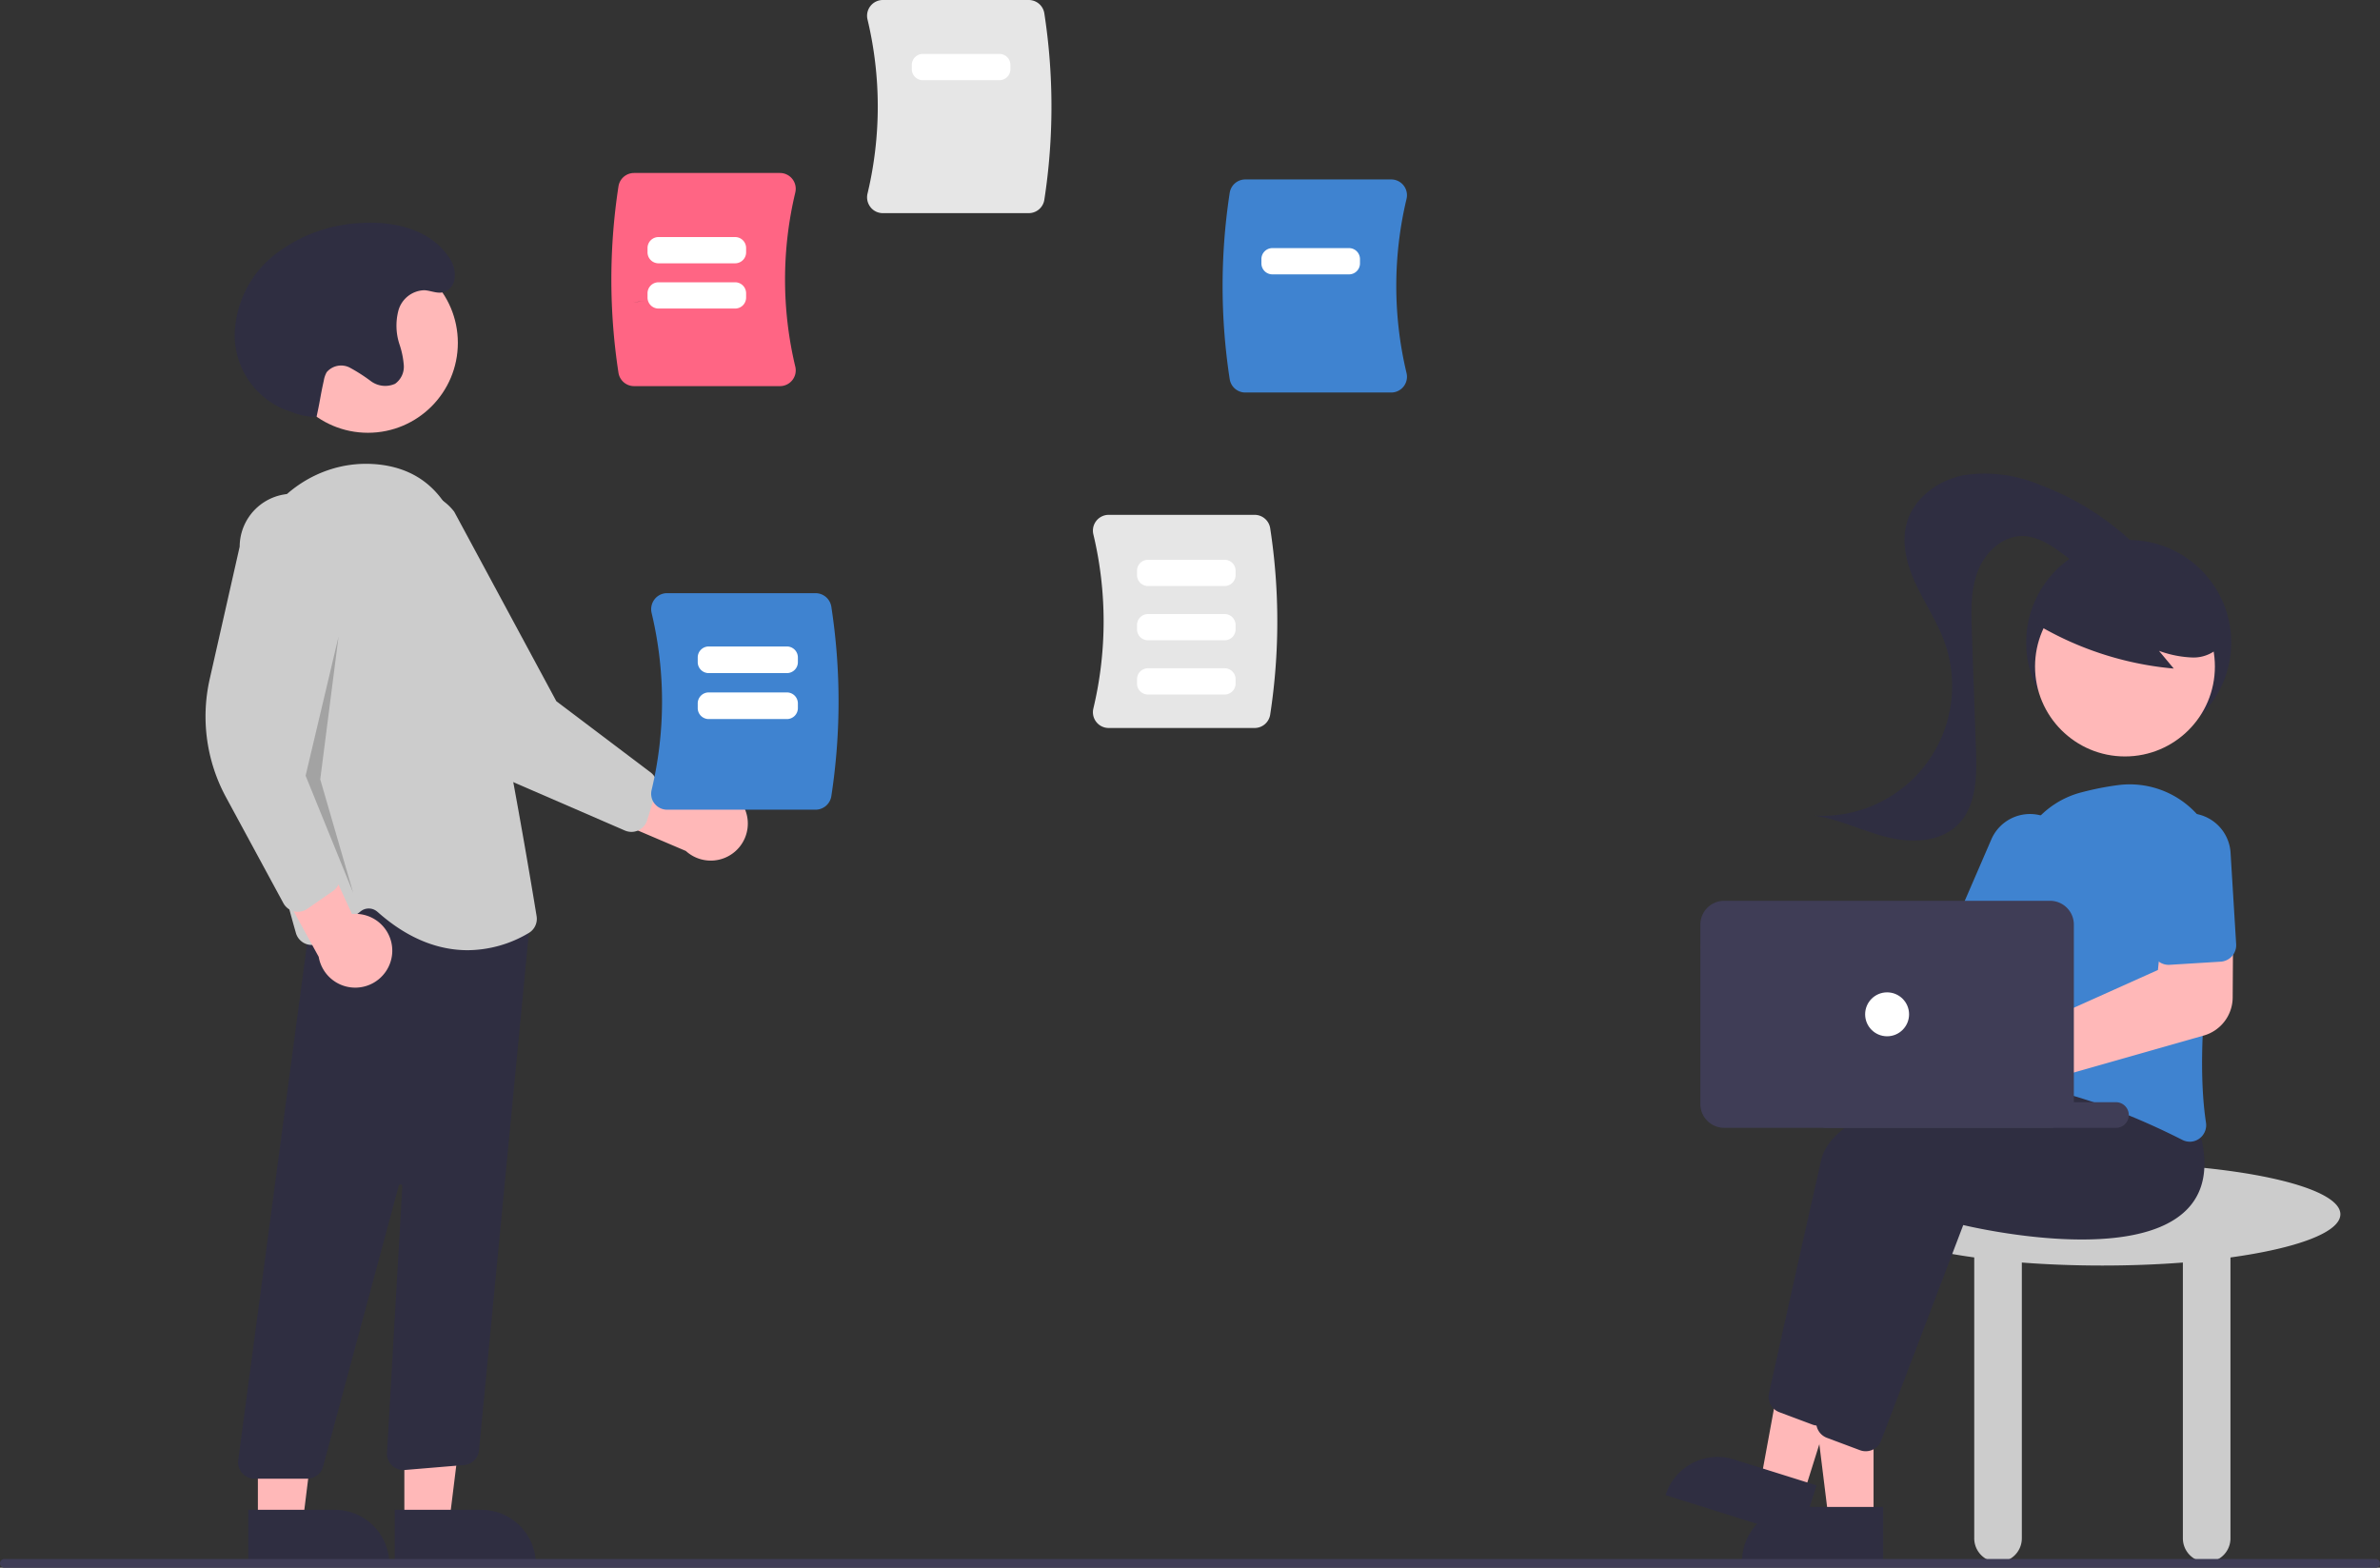 <svg xmlns="http://www.w3.org/2000/svg" width="334" height="220" viewBox="0 0 334 220">
  <rect x="0" y="0" width="334" height="220" fill="#333333" stroke="none"/>
  <defs>
    <style>
      .cls-1 {
        fill: #ccc;
      }

      .cls-2 {
        fill: #2f2e41;
      }

      .cls-3 {
        fill: #ffb8b8;
      }

      .cls-4 {
        fill: #a0616a;
      }

      .cls-5 {
        fill: #3f83d0;
      }

      .cls-6 {
        fill: #3f3d56;
      }

      .cls-7 {
        fill: #fff;
      }

      .cls-8 {
        opacity: 0.2;
      }

      .cls-9 {
        fill: #e6e6e6;
      }

      .cls-10 {
        fill: #ff6584;
      }
    </style>
  </defs>
  <g id="katman_1" transform="translate(-32.296)">
    <path id="Path_75" data-name="Path 75" class="cls-1" d="M638.812,324.8c0-3.972-14.953-7.194-33.4-7.194s-33.4,3.222-33.4,7.194c0,2.549,6.146,4.784,15.416,6.058v39.418a3.34,3.34,0,1,0,6.68,0v-38.7c3.53.272,7.338.421,11.3.421s7.775-.149,11.3-.421v38.7a3.34,3.34,0,1,0,6.68,0V330.862C632.666,329.583,638.812,327.348,638.812,324.8Z" transform="translate(-278.076 -154.402)"/>
    <circle id="Ellipse_15" data-name="Ellipse 15" class="cls-2" cx="14.388" cy="14.388" r="14.388" transform="translate(316.642 75.779)"/>
    <path id="Path_76" data-name="Path 76" class="cls-3" d="M565.726,392.045h-6.3l-3-24.3h9.3Z" transform="translate(-270.501 -178.777)"/>
    <path id="Path_77" data-name="Path 77" class="cls-2" d="M546.261,411.53h12.148v7.651h-19.8A7.654,7.654,0,0,1,546.261,411.53Z" transform="translate(-261.839 -200.06)"/>
    <path id="Path_78" data-name="Path 78" class="cls-3" d="M549.692,383.625l-6.012-1.886,4.419-24.08,8.869,2.78Z" transform="translate(-264.303 -173.872)"/>
    <path id="Path_79" data-name="Path 79" class="cls-2" d="M527.309,398.222,538.9,401.86h0l-2.292,7.3h0l-18.89-5.93h0a7.653,7.653,0,0,1,9.589-5.01h0Z" transform="translate(-251.683 -193.417)"/>
    <path id="Path_80" data-name="Path 80" class="cls-2" d="M552.8,341.26a2.268,2.268,0,0,1-.807-.149l-4.635-1.737a2.317,2.317,0,0,1-1.444-2.662c1.167-5.247,5.144-23.108,7.323-32.692,2.585-11.367,40.256-13.474,41.859-13.561h.134l4.239,5.319c1.531,4.923,1.048,8.761-1.444,11.413-7.261,7.734-28.946,2.934-31.531,2.328L554.973,339.77a2.314,2.314,0,0,1-2.163,1.49Z" transform="translate(-265.365 -141.203)"/>
    <path id="Path_81" data-name="Path 81" class="cls-2" d="M565.8,348.26a2.269,2.269,0,0,1-.807-.149l-4.635-1.737a2.318,2.318,0,0,1-1.444-2.662c1.167-5.247,5.144-23.108,7.323-32.692,2.585-11.367,40.256-13.473,41.859-13.561h.134l4.239,5.319c1.531,4.923,1.048,8.761-1.444,11.413-7.261,7.734-28.946,2.934-31.531,2.328L567.973,346.77a2.314,2.314,0,0,1-2.163,1.49Z" transform="translate(-271.685 -144.606)"/>
    <path id="Path_82" data-name="Path 82" class="cls-4" d="M537.113,250.282a4.972,4.972,0,0,1,.452.719l25.344,2.672,3.648-5,8.268,4.517-7.163,12.137L536.578,257.4a5.393,5.393,0,1,1,.1-7.626,5.166,5.166,0,0,1,.437.509h0Z" transform="translate(-256.4 -120.635)"/>
    <path id="Path_83" data-name="Path 83" class="cls-5" d="M635.161,264.343a2.279,2.279,0,0,1-1.053-.257c-5.067-2.574-14.938-7.04-24.085-7.975a2.27,2.27,0,0,1-1.593-.9,2.311,2.311,0,0,1-.427-1.8c.827-4.573,2.718-16.212,2.477-25.539a12.639,12.639,0,0,1,9.547-12.574h0a40.914,40.914,0,0,1,5.092-1,12.733,12.733,0,0,1,14.157,14.779c-1.634,9.666-3.278,23.17-1.845,32.594a2.326,2.326,0,0,1-2.276,2.677Z" transform="translate(-295.555 -104.126)"/>
    <path id="Path_84" data-name="Path 84" class="cls-5" d="M605.334,243.641a2.378,2.378,0,0,1-.92-.19l-6.6-2.857a2.313,2.313,0,0,1-1.2-3.042l5.1-11.788a5.911,5.911,0,0,1,10.853,4.686v.01l-5.1,11.788a2.322,2.322,0,0,1-2.122,1.4h0Z" transform="translate(-289.941 -108.017)"/>
    <circle id="Ellipse_16" data-name="Ellipse 16" class="cls-3" cx="12.62" cy="12.62" r="12.62" transform="translate(317.886 80.913)"/>
    <path id="Path_85" data-name="Path 85" class="cls-2" d="M618.17,161.705a45.562,45.562,0,0,0,19.7,6.49l-2.076-2.487a15.241,15.241,0,0,0,4.712.935,5.165,5.165,0,0,0,4.209-1.968,4.808,4.808,0,0,0,.324-4.435,9.087,9.087,0,0,0-2.862-3.576,17.019,17.019,0,0,0-15.848-2.831,10.177,10.177,0,0,0-4.733,3.037c-1.2,1.475-3.5,2.79-2.888,4.589l-.529.247Z" transform="translate(-300.516 -74.375)"/>
    <path id="Path_86" data-name="Path 86" class="cls-2" d="M603.961,139.982a38.768,38.768,0,0,0-14.111-9.126,19.84,19.84,0,0,0-10.693-1.326c-3.571.719-6.937,3.186-7.934,6.685-.812,2.862.026,5.94,1.29,8.638s2.95,5.19,3.967,7.985a18.232,18.232,0,0,1-18.34,24.444c3.5.468,6.737,2.117,10.159,2.991s7.466.817,10.015-1.639c2.693-2.6,2.749-6.819,2.616-10.555q-.293-8.332-.581-16.675c-.1-2.837-.185-5.76.838-8.407s3.453-4.964,6.285-4.938c2.148.021,4.049,1.321,5.776,2.605s3.546,2.652,5.688,2.847,4.584-1.393,4.424-3.535" transform="translate(-271.333 -62.836)"/>
    <path id="Path_87" data-name="Path 87" class="cls-3" d="M596.537,279.6a5.655,5.655,0,1,1,2.184-10.873h0a5.5,5.5,0,0,1,.673.339l22.99-10.323.647-6.233,9.912-.267-.067,10.38a5.584,5.584,0,0,1-4.039,5.313l-26.885,7.651a4.518,4.518,0,0,1-.185.524,5.678,5.678,0,0,1-5.226,3.484h0Z" transform="translate(-287.254 -122.623)"/>
    <path id="Path_88" data-name="Path 88" class="cls-5" d="M660.369,242.669a2.329,2.329,0,0,1-.9.247l-7.179.442a2.319,2.319,0,0,1-2.451-2.169l-.786-12.821a5.908,5.908,0,0,1,11.793-.745v.021l.786,12.821a2.311,2.311,0,0,1-1.259,2.2Z" transform="translate(-315.521 -107.965)"/>
    <path id="Path_89" data-name="Path 89" class="cls-6" d="M600.614,304.6h-40.6a1.8,1.8,0,0,1-1.8-1.8h0a1.8,1.8,0,0,1,1.8-1.8h40.6a1.8,1.8,0,0,1,1.8,1.8h0A1.8,1.8,0,0,1,600.614,304.6Z" transform="translate(-271.372 -146.327)"/>
    <path id="Path_90" data-name="Path 90" class="cls-6" d="M527.22,274.519V249.34a3.34,3.34,0,0,1,3.34-3.34h45.734a3.34,3.34,0,0,1,3.34,3.34v25.179a3.34,3.34,0,0,1-3.34,3.34H530.56A3.34,3.34,0,0,1,527.22,274.519Z" transform="translate(-256.301 -119.59)"/>
    <circle id="Ellipse_17" data-name="Ellipse 17" class="cls-7" cx="3.083" cy="3.083" r="3.083" transform="translate(294.042 139.257)"/>
    <path id="Path_91" data-name="Path 91" class="cls-3" d="M242.518,210.521a5.168,5.168,0,0,0-7.158-1.465,5.851,5.851,0,0,0-.714.565L218.33,201.2l1.012,9.486,15.339,6.541a5.2,5.2,0,0,0,7.836-6.716h0Z" transform="translate(-106.138 -97.811)"/>
    <path id="Path_92" data-name="Path 92" class="cls-1" d="M200.132,181.75a2.319,2.319,0,0,1-1.886.021l-15.5-6.721a23.828,23.828,0,0,1-12.055-11.665l-8.15-17.2a7.448,7.448,0,1,1,11.752-9.152.074.074,0,0,0,.01.015l14.321,26.572,13.227,9.989a2.325,2.325,0,0,1,.817,2.528l-1.3,4.193a2.308,2.308,0,0,1-.781,1.136,2.372,2.372,0,0,1-.462.283Z" transform="translate(-78.254 -65.221)"/>
    <circle id="Ellipse_18" data-name="Ellipse 18" class="cls-3" cx="12.62" cy="12.62" r="12.62" transform="translate(71.309 35.492)"/>
    <path id="Path_93" data-name="Path 93" class="cls-3" d="M173.275,392.841h6.295l3-24.3h-9.3Z" transform="translate(-84.233 -179.161)"/>
    <path id="Path_94" data-name="Path 94" class="cls-2" d="M190.449,419.971h-19.8V412.32H182.8a7.65,7.65,0,0,1,7.651,7.651Z" transform="translate(-82.959 -200.444)"/>
    <path id="Path_95" data-name="Path 95" class="cls-3" d="M133.275,392.841h6.295l3-24.3h-9.3Z" transform="translate(-64.788 -179.161)"/>
    <path id="Path_96" data-name="Path 96" class="cls-2" d="M150.449,419.971h-19.8V412.32H142.8a7.65,7.65,0,0,1,7.651,7.651Z" transform="translate(-63.514 -200.444)"/>
    <path id="Path_97" data-name="Path 97" class="cls-2" d="M128.446,322.3a2.326,2.326,0,0,1-.555-1.829l11.027-82.727,27.4,4.656,2.924-1.757-7.564,78.487a2.311,2.311,0,0,1-2.107,2.035l-8.3.694a2.311,2.311,0,0,1-2.5-2.112,1.7,1.7,0,0,1,0-.324l2.148-37.378a.256.256,0,0,0-.5-.082L139.8,321.371a2.315,2.315,0,0,1-2.23,1.711h-7.384a2.314,2.314,0,0,1-1.742-.791Z" transform="translate(-62.163 -115.574)"/>
    <path id="Path_98" data-name="Path 98" class="cls-1" d="M148,189.542a1.823,1.823,0,0,0-2.323-.1L140.2,193.7a2.313,2.313,0,0,1-3.643-1.187c-2.687-9.414-8.777-33.1-7.276-49.778.848-9.45,9.013-16.634,18.191-16.033,6.279.416,10.406,4.039,12.276,10.76,4.584,16.505,9.625,46.782,10.586,52.686a2.308,2.308,0,0,1-1.1,2.359,16.931,16.931,0,0,1-8.576,2.415c-3.659,0-8.047-1.274-12.662-5.39Z" transform="translate(-62.733 -61.58)"/>
    <path id="Path_99" data-name="Path 99" class="cls-3" d="M152.6,239.381a5.166,5.166,0,0,0-4.733-5.57,5.376,5.376,0,0,0-.91.005l-7.641-16.7-5.056,8.093,8.032,14.614a5.2,5.2,0,0,0,10.308-.447Z" transform="translate(-65.269 -105.55)"/>
    <path id="Path_100" data-name="Path 100" class="cls-1" d="M131.41,193.441a2.326,2.326,0,0,1-1.5-1.146l-8.047-14.856a23.8,23.8,0,0,1-2.287-16.618l4.2-18.561a7.448,7.448,0,0,1,14.9.057v.015l-5.128,29.748,4.239,16.022a2.316,2.316,0,0,1-.92,2.492l-3.607,2.5a2.32,2.32,0,0,1-1.85.349Z" transform="translate(-57.845 -65.551)"/>
    <path id="Path_101" data-name="Path 101" class="cls-8" d="M150.935,173.83l-4.625,19.527,6.68,16.444-4.625-15.93Z" transform="translate(-71.127 -84.505)"/>
    <path id="Path_102" data-name="Path 102" class="cls-2" d="M138.437,88.062a8.453,8.453,0,0,1-3.284-.6c-.457-.175-.935-.324-1.393-.5a11.324,11.324,0,0,1-6.814-10.221,14.712,14.712,0,0,1,5.488-11.331,21.245,21.245,0,0,1,11.988-4.532c4.666-.355,9.912.827,12.523,4.712a4.086,4.086,0,0,1,.766,3.535,2.308,2.308,0,0,1-.637.981c-1.161,1.033-2.323.257-3.51.19a3.887,3.887,0,0,0-3.623,2.77,8.357,8.357,0,0,0,.128,4.825,11.924,11.924,0,0,1,.606,2.934,2.931,2.931,0,0,1-1.223,2.6,3.372,3.372,0,0,1-3.376-.355,23.751,23.751,0,0,0-3-1.922,2.651,2.651,0,0,0-3.222.653,3.559,3.559,0,0,0-.406,1.177c-.576,2.616-.442,2.461-1.017,5.082h0Z" transform="translate(-61.712 -29.569)"/>
    <path id="Path_103" data-name="Path 103" class="cls-9" d="M361.805,169.674a2.225,2.225,0,0,1-.416-1.906,52.589,52.589,0,0,0,0-24.424,2.215,2.215,0,0,1,2.143-2.744H384.02a2.212,2.212,0,0,1,2.179,1.855,86.109,86.109,0,0,1,0,26.2,2.213,2.213,0,0,1-2.179,1.855H363.532a2.2,2.2,0,0,1-1.727-.838Z" transform="translate(-175.653 -68.351)"/>
    <path id="Path_104" data-name="Path 104" class="cls-9" d="M300.125,29.064a2.218,2.218,0,0,1-.416-1.9,52.588,52.588,0,0,0,0-24.424A2.213,2.213,0,0,1,301.852,0H322.34a2.212,2.212,0,0,1,2.179,1.855,86.111,86.111,0,0,1,0,26.2,2.213,2.213,0,0,1-2.179,1.855H301.852a2.2,2.2,0,0,1-1.727-.838Z" transform="translate(-145.668)"/>
    <path id="Path_105" data-name="Path 105" class="cls-5" d="M397.742,77.062a86.111,86.111,0,0,1,0-26.2,2.213,2.213,0,0,1,2.179-1.855h20.488a2.213,2.213,0,0,1,2.143,2.739,52.59,52.59,0,0,0,0,24.424,2.213,2.213,0,0,1-2.143,2.739H399.921a2.212,2.212,0,0,1-2.179-1.855Z" transform="translate(-192.87 -23.826)"/>
    <path id="Path_106" data-name="Path 106" class="cls-10" d="M255.621,49.979a2.213,2.213,0,0,0-2.143-2.739H232.991a2.212,2.212,0,0,0-2.179,1.855,86.108,86.108,0,0,0,0,26.2,2.213,2.213,0,0,0,2.179,1.855h20.488a2.213,2.213,0,0,0,2.143-2.739,52.589,52.589,0,0,1,0-24.424Zm-22,15.339a3.511,3.511,0,0,1-.771-.01,3.866,3.866,0,0,0,.771-.005,3.861,3.861,0,0,1,.771.005A3.869,3.869,0,0,0,233.623,65.318Z" transform="translate(-111.719 -22.965)"/>
    <path id="Path_107" data-name="Path 107" class="cls-5" d="M241.17,191.537a2.259,2.259,0,0,1-.421-1.937,53.469,53.469,0,0,0,0-24.825,2.267,2.267,0,0,1,.421-1.937,2.2,2.2,0,0,1,1.752-.848H263.75a2.246,2.246,0,0,1,2.215,1.881,87.589,87.589,0,0,1,0,26.623,2.246,2.246,0,0,1-2.215,1.881H242.923a2.234,2.234,0,0,1-1.752-.848Z" transform="translate(-117.006 -78.749)"/>
    <path id="Path_108" data-name="Path 108" class="cls-6" d="M.517,426.973H333.488a.621.621,0,0,0,0-1.223H.517a.621.621,0,0,0-.009,1.223h0Z" transform="translate(32.297 -206.973)"/>
    <path id="Path_109" data-name="Path 109" class="cls-7" d="M265.913,180.286H254.942a1.54,1.54,0,0,1-1.542-1.542v-.653a1.54,1.54,0,0,1,1.542-1.542h10.971a1.54,1.54,0,0,1,1.542,1.542v.653A1.54,1.54,0,0,1,265.913,180.286Z" transform="translate(-123.187 -85.828)"/>
    <path id="Path_110" data-name="Path 110" class="cls-7" d="M265.913,192.836H254.942a1.54,1.54,0,0,1-1.542-1.542v-.653a1.54,1.54,0,0,1,1.542-1.542h10.971a1.54,1.54,0,0,1,1.542,1.542v.653A1.54,1.54,0,0,1,265.913,192.836Z" transform="translate(-123.187 -91.929)"/>
    <path id="Path_111" data-name="Path 111" class="cls-7" d="M251.982,68.424h-10.75a1.54,1.54,0,0,1-1.542-1.542v-.6a1.54,1.54,0,0,1,1.542-1.542h10.75a1.54,1.54,0,0,1,1.542,1.542v.6A1.54,1.54,0,0,1,251.982,68.424Z" transform="translate(-116.522 -31.473)"/>
    <path id="Path_112" data-name="Path 112" class="cls-7" d="M385.662,156.554h-10.75a1.54,1.54,0,0,1-1.542-1.542v-.6a1.539,1.539,0,0,1,1.542-1.542h10.75a1.539,1.539,0,0,1,1.542,1.542v.6A1.54,1.54,0,0,1,385.662,156.554Z" transform="translate(-181.509 -74.316)"/>
    <path id="Path_113" data-name="Path 113" class="cls-7" d="M385.662,171.374h-10.75a1.54,1.54,0,0,1-1.542-1.542v-.6a1.54,1.54,0,0,1,1.542-1.542h10.75a1.54,1.54,0,0,1,1.542,1.542v.6A1.54,1.54,0,0,1,385.662,171.374Z" transform="translate(-181.509 -81.52)"/>
    <path id="Path_114" data-name="Path 114" class="cls-7" d="M385.662,186.184h-10.75a1.54,1.54,0,0,1-1.542-1.542v-.6a1.54,1.54,0,0,1,1.542-1.542h10.75a1.54,1.54,0,0,1,1.542,1.542v.6A1.54,1.54,0,0,1,385.662,186.184Z" transform="translate(-181.509 -88.72)"/>
    <path id="Path_115" data-name="Path 115" class="cls-7" d="M251.982,80.774h-10.75a1.54,1.54,0,0,1-1.542-1.542v-.6a1.54,1.54,0,0,1,1.542-1.542h10.75a1.54,1.54,0,0,1,1.542,1.542v.6A1.54,1.54,0,0,1,251.982,80.774Z" transform="translate(-116.522 -37.476)"/>
    <path id="Path_116" data-name="Path 116" class="cls-7" d="M324.162,18.414h-10.75a1.54,1.54,0,0,1-1.542-1.542v-.6a1.54,1.54,0,0,1,1.542-1.542h10.75a1.54,1.54,0,0,1,1.542,1.542v.6A1.54,1.54,0,0,1,324.162,18.414Z" transform="translate(-151.612 -7.161)"/>
    <path id="Path_117" data-name="Path 117" class="cls-7" d="M419.632,71.444h-10.75A1.54,1.54,0,0,1,407.34,69.9v-.6a1.54,1.54,0,0,1,1.542-1.542h10.75a1.54,1.54,0,0,1,1.542,1.542v.6A1.54,1.54,0,0,1,419.632,71.444Z" transform="translate(-198.023 -32.941)"/>
  </g>
</svg>
